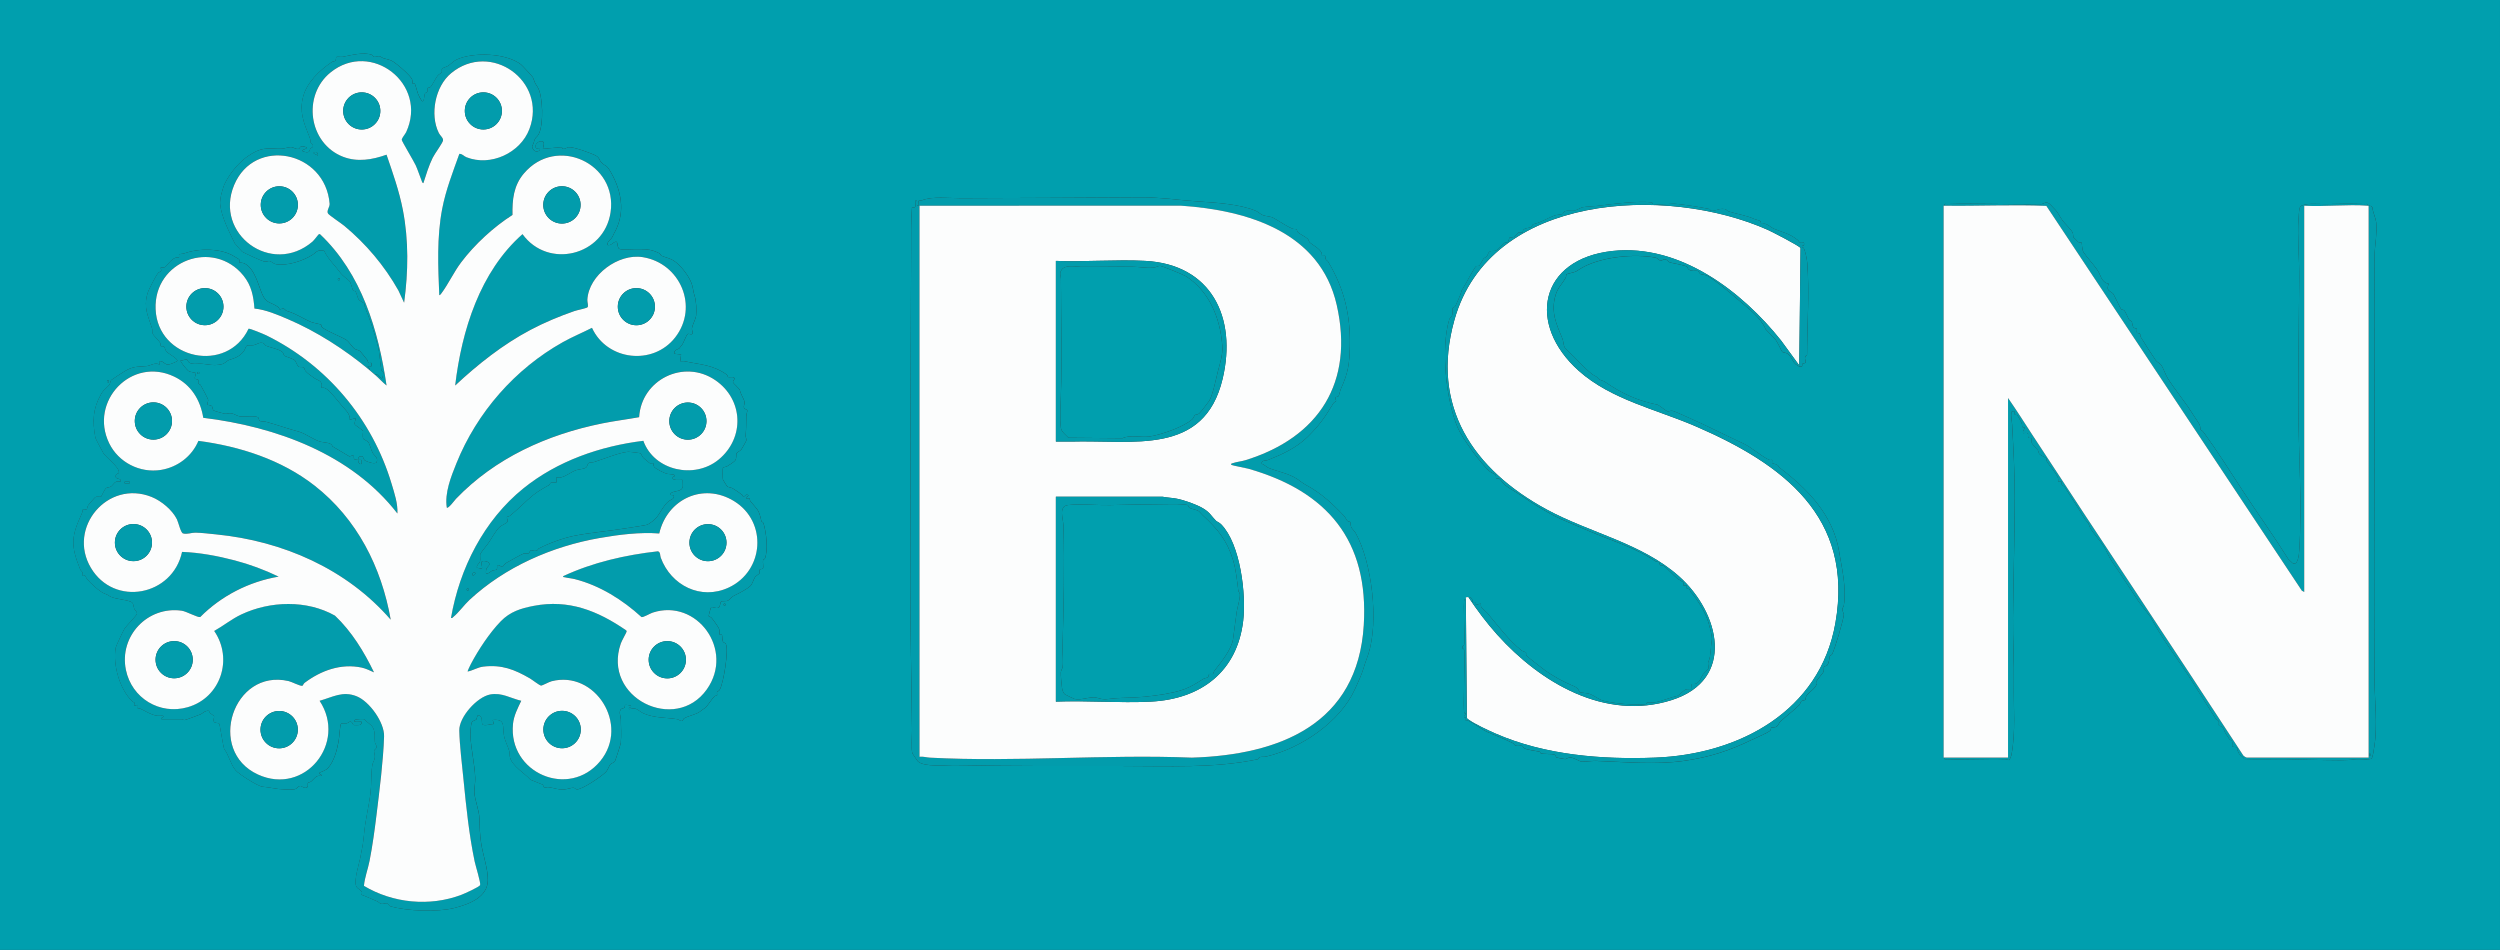 <?xml version="1.0" encoding="UTF-8"?><svg id="b" xmlns="http://www.w3.org/2000/svg" width="650" height="246.988" viewBox="0 0 650 246.988"><rect x="0" y="0" width="650" height="246.988" fill="#333333" stroke="none"/><defs><style>.d{fill:#029cac;}.e{fill:#009fae;}.f{fill:#fcfdfd;}</style></defs><g id="c"><path class="e" d="M0,.001h650s-.001,246.987-.001,246.987H0V.001ZM95.934,96.1c.748-.421-.69-.462-.217-.869.087-.075.795.074.872-.002.031-.03.03-.837-.001-.867-.081-.076-.669.113-.839-.033-.076-.065-.061-.511-.24-.731-.399-.49-1.561-1.98-1.864-2.277-.352-.345-1.068-.362-1.466-.65-.548-.396-1.455-1.874-2.186-2.326-1.384-.854-5.194-2.319-6.321-3.318-.214-.19-.082-.535-.169-.623-.092-.091-2.047-.463-2.513-.654-2.366-.969-3.791-2.131-6.438-2.914-.333-.099-.481-.578-.917-.616-.311-.027-.763.296-.939.199-.046-.026-.126-.412-.386-.596-1.904-1.348-3.043-.872-4.105-3.297-1.046-2.388-1.94-6.653-4.6-8.012-.517-.264-1.338-.196-1.386-.247-.077-.081.101-.616-.034-.831-.04-.064-1.036-.621-1.295-.784-3.41-2.138-9.157-2.16-12.93-.785-.345.126-1.349.184-1.397.236-.105.115.073.782-.007.862-.047.046-.655-.057-.93.044-1.255.462-2.21,2.12-2.769,2.455-.357.214-1.029.056-1.087.11-.092.086.309.574.124.868-.11.175-.57.298-.778.544-.618.729-2.484,4.339-2.756,5.289-1.092,3.805.153,5.839,1.183,9.112.135.43-.037.909.162,1.36.247.559,1.674,1.879,1.951,2.406.137.261.062.758.138.833.098.096.601-.035.849.124.231.148.313.93.643,1.319.38.448,2.963,1.836,2.833,2.383-.052.218-1.983.953-2.312.977-1.039.074-1.332-1.101-2.473-.864l.216.867c-1.377-.668-2.356.284-3.421.39-2.485.249-3.372-.063-5.788,1.386-.487.292-3.149,2.023-3.409,2.246-.253.217-.209.743-.425,1.097-.429.703-1.489,1.265-2.223,2.561-2.214,3.911-2.259,7.111-1.48,11.341.041.222,1.844,3.656,2.078,4.011.785,1.193,4.31,3.759,4.025,5.089-.056.26-.823.222-.845.87-.035,1.019,1.653.388,1.267,1.448-1.504-.464-1.81.879-2.524,1.283-.37.21-.86.167-1.164.36-.463.294-1.238,2.169-1.35,2.237-.271.164-.993-.099-1.493.14-.125.06-1.691,1.862-1.838,2.076-.237.345-.312,1.021-.355,1.057-.175.145-.878-.098-1.049.042-.043.035-.108.717-.224.968-2.805,6.062-3.023,8.306-.496,14.606.237.59.98.66.484,1.581,1.087-.242.84.438,1.409,1.095.837.966,3.278,3.236,4.409,3.637,1.165.412,1.165.635,1.734.876,1.397.592,3.586.682,5.071,1.237.92.344.669,1.141.971,1.856.23.543.823.785.682,1.308-.153.565-2.685,3.023-3.259,3.94-.334.533-2.187,4.464-2.263,4.913-.751,4.461,1.055,10.77,4.294,13.875.53.508.864.049.441,1.183l.868-.216c-.173,1.239.189.683.851.992,1.44.672,2.609,1.515,4.281,1.816.371.067,1.532-.046,1.612.02.476.391-.767.384-.434.869h5.33c.081,0,.37.222.657.239.223.013,3.612-1.276,4.171-1.501.441-.177.844-.651,1.368-.81,1.14-.345.719.14,1.183.559.263.238.91.547.974.785.094.35-.381.945.004,1.455.25.331,1.175.245,1.295.389.217.262,1.014,5.808,1.32,6.615,1.238,1.677,1.626,3.933,2.946,5.535.828,1.005,5.807,4.191,7.02,4.292,1.828.153,3.67.65,5.592.714.757.025,2.116.099,2.793-.056.59-.135.907-.797,1.362-.837.536-.047.945.686,1.7.425.58-.201.212-.955.391-1.246.056-.091.596-.179.823-.369.878-.735,1.228-1.717,2.62-1.407.309-.538-.823-.384-.434-.866.079-.098,1.57-.523,2.173-1.201,1.639-1.84,2.322-4.621,2.776-7.01.153-.806.333-4.042.585-4.416s1.091-.124,1.526-.213c.343-.07.619-.425.883-.431.6-.014.639.811.911.877.281.069,1.383.048,1.663-.038.369-.113.49-.688.358-.835-.065-.073-2.467.331-1.738-.432.208-.218,2.263-.342,2.56-.165.499.725,1.717,1.314,2.138,2.096.714,1.326.38,2.479.534,3.816.052.453.484.831.433,1.308-.049.456-.551.616-.629.92-.076.293.229,1.117.192,1.692-.049.773-.522,1.305-.644,1.978-.407,2.255-.193,4.83-.468,7.142-.434,3.658-1.388,7.211-1.703,10.91-.193,2.265-.516,3.888-.991,6.181-.357,1.723-1.597,5.601-1.106,7.18.352,1.132,2.065,1.152,1.423,2.376,1.399.485,2.687,1.152,4.07,1.699.365.145.675.58,1.096.661.581.113,1.07-.237,1.43-.151.353.084.553.676.956.793,4.42,1.282,12.217,1.562,16.655.428,3.673-.938,8.617-2.73,8.66-7.23.029-3.039-1.275-6.533-1.74-9.586-.347-2.273-.388-4.274-.452-6.501-.059-2.053-1.243-4.892-1.313-6.756-.041-1.089.263-2.404.223-3.682-.113-3.604-1.131-7.681-1.262-11.305-.014-.401.171-2.642.273-2.951.259-.788,1.094-.704,1.321-1.076.166-.273.077-1.656,1.089-.654.576.57.02,1.927.678,2.147.811.271,1.853-.274,2.689-.188l-.216-1.085c3.43-.339,2.472,1.738,2.881,3.967.295,1.606,1.088,2.96,1.376,4.051.153.579.037,1.126.216,1.75.654,2.284,3.807,4.087,5.323,5.768l3.263,1.31c.301,1.304.569.543,1.37.627,1.555.161,2.318.712,4.178.581.719-.05,1.962-.493,2.375-.442.338.041.581.428.877.431,1.447.013,6.318-3.336,7.432-4.421.657-.64.889-1.646,1.275-2.095.294-.341.892-.348,1.172-.785.137-.213,1.506-4.408,1.539-4.767.165-1.803.055-4.235.013-6.093-.018-.784-.63-2.13.086-2.722.24-.198.678-.156.88-.435.124-.171.069-.542.138-.608.147-.141,1.404.09,1.496.19.389.424-.886.472-.433.866.063.055,1.026-.237,1.53-.134.612.125,1.496.947,2.235,1.263,2.903,1.24,5.846,1.018,8.732,1.492.415.068.753.555,1.28.439.186-.041.231-.485.488-.641,1.142-.694,3.104-.991,4.121-1.761.629-.476.657-.529,1.396-.996.423-.267,1.783-2.441,2.394-2.995.24-.217.588-.107.635-.162.126-.146-.037-.644.024-.913.041-.179.499-.279.709-.645.992-1.726,2.384-10.31,1.583-11.912-.149-.298-.621-.29-.758-.599-.162-.367-.167-1.677-.257-1.767-.088-.089-.521.041-.596-.033-.076-.075.023-1.04-.143-1.5-.161-.447-1.556-2.42-1.939-2.848-.236-.263-.717-.4-.753-.45-.071-.099.543-2.287.642-2.359.205-.148,1.312.494,1.954.108.457-.275.33-1.33.634-1.54.346-.238,1.257.038,1.822-.299.5-.298.782-.927,1.89-1.427.937-.423,3.201-1.632,3.922-2.386.541-.565.781-1.691,1.195-2.289.148-.214,1.098-.837,1.128-.923.123-.359-.013-.839.092-1.005.088-.139.721-.131.815-.275.188-.29-.086-1.678.032-2.211.039-.175.389-.158.494-.421.871-2.188.339-6.828-.375-9.1-.135-.429-.516-.387-.553-.564-.633-3.034-.946-2.863-2.841-5.175-.18-.22-.165-.669-.238-.731-.175-.149-.744.042-.841-.032-.469-.357.894-.503.435-.868-.563-.447-.975.64-1.3.43-.019-.012.032-.276-.163-.427-.727-.565-1.758-1.301-2.55-1.753-.438-.25-1.109-.236-1.423-.535-.074-.071-1.066-1.641-1.085-1.742-.065-.337-.082-3.007.021-3.124.037-.042.77-.178,1.073-.339.441-.235,1.778-1.103,2.043-1.437.539-.676.164-1.359.445-1.947.15-.315.904-.563,1.205-.97.098-.132,1.23-2.106,1.265-2.23.147-.524-.18-.941-.138-1.424.162-1.888.114-3.144.164-5.058.012-.476.308-1.138.243-1.474-.046-.236-.729-.257-.861-.736-.118-.429.235-.889.156-1.421-.123-.825-1.109-2.185-1.217-3.152-.182-.327-1.738-1.796-1.776-1.943-.131-.503.773-.936.209-1.273-.437-.261-1.157.046-1.488-.146-.09-.052-.162-.484-.483-.707-3.656-2.528-6.748-2.478-10.772-3.369-.372-.082-.803.017-1.186-.011l.219-1.738-1.74-.221c-.201-1.045.895-1.064,1.292-1.422.05-.045.758-.963.806-1.039.3-.464.991-2.36,1.374-2.667.235-.188,1.151.438,1.294-.212.039-.18-.254-.772-.197-1.267.097-.832,1.004-2.484,1.077-3.294.146-1.644.062-3.766-.447-5.361-.3-.94-.254-1.196-.472-2.18-.503-2.279-3.071-5.671-5.094-6.867-1.022-.604-2.095-.735-3.049-1.194-.12-.058-.213-.462-.555-.634-2.445-1.231-3.77-.991-6.366-1.036-.899-.016-3.234.178-3.877-.037-.746-.25-.408-1.784-.911-1.92-.897.08-1.246,1.119-2.278.868-.071-1.152.907-1.187,1.415-2.388.326-.771.499-.963.751-1.479,2.472-5.05,1.389-10.238-1.169-14.849-1.375-2.478-1.368-1.466-2.672-2.873-.401-.432-.393-1.052-1.174-1.546-1.118-.706-6.138-2.457-7.252-2.295-.655.096-1.413.973-1.782-.02l-4.867.445c-.165-.156.777-1.884-.33-1.967-1.508-.114-2.577,2.113-.541,1.97.391.357-1.005,1.287-1.712.082-.547-.932-.031-.943.128-1.559.485-1.878.698-1.192,1.338-2.357,1.288-2.347,1.154-10.009-.308-12.245-.868-1.327-.631-1.07-1.207-2.489-.087-.215-2.799-3.143-3.125-3.39-3.983-3.012-12.376-3.231-16.708-1.255-.738.337-1.586,1.217-2.258,1.657-.298.195-1.448.527-1.556.728-.153.286.066.713-.089,1-.031.058-.747.45-1.038.811-.565.7-1.372,2.479-1.858,2.932-.233.218-.657.169-.723.246-.12.14.024.634-.069.913-.104.308-.506.312-.631.508-.225.355-.173,2.308-.746,2.024-.422-.512-.757-1.199-1.024-1.804-.195-.442-.765-2.633-.87-2.732-.1-.095-.502.032-.579-.047-.096-.099.015-.705-.143-1.065-.439-1-2.884-3.1-3.799-3.815-1.681-1.311-1.582-1.154-3.546-1.673-.425-.112-.832-.516-1.183-.561-.46-.06-.941.276-1.436.181-.169-.032-.144-.393-.417-.504-2.129-.87-5.575.097-7.682.489-.426.079-1.399-.102-1.594.037-.164.116-.122.84-.296,1.011-.125.123-.623.11-.896.295-3.206,2.17-6.481,5.255-7.486,9.046s.128,6.655,1.52,10.117c.49,1.22.249.688.434,1.766.049.285.621.485.62.896,0,.449-.459.419-.676.698-.312.401-.069.943-.963.945-.15,0-.95-.199-.986-.236-.507-.532,1.375-.549.869-1.081-.035-.037-.842-.239-.987-.238-.82.008-.548.633-1.076.694-.819.095-1.187-.477-1.944-.472-.676.004-1.718.392-2.433.425-1.368.063-3.005-.205-4.533.034-1.515.237-2.564.846-3.806,1.631-2.563,1.62-5.068,4.65-6.368,7.333-.62,1.278-1.376,4.074-1.233,5.462.337,3.274,2.375,7.23,3.793,10.122.064.131,1.814,2.115,1.937,2.196.482.32,5.254,2.478,5.724,2.559.585.102.993-.207,1.411-.131.42.077,1.045.714,1.59.81,2.944.519,7.037-.84,9.522-2.417,1.126-.715,1.199-1.426,3.059-1.063.486,1.127,1.495,2.412,2.32,3.376.771.901,1.147,1.366,1.943,2.403.654.851,1.812,1.559,2.335,2.125.359.389.657,1.941.926,2.401.149.255.518.035.663.291.258.456.509,1.603.767,2.021.29.469,1.372.934,1.422,1.007.17.255.101.718.218,1.006,1.272,3.139,2.577,6.889,3.453,10.504.439,1.812.457,4.23.883,6.039.042.18.441.074.455.466.006.181-.19,1.376-.245,1.422-.558.463-1.143-1.374-1.955-.87-.498-.434-1.017-.882-1.523-1.305ZM337.146,59.612c-.13-.115-.73-.003-1.06-.136-1.681-.679-3.434-1.982-5.011-2.822-.786-.419-1.859-.408-2.6-.663-.764-.263-1.312-.885-1.903-1.142-4.175-1.815-10.715-2.172-15.144-2.473-5.105-.347-9.525-1.099-14.826-1.073-15.545.077-31.223.2-46.753.236-3.125.007-7.333-.567-10.125.539-.253.1-.821.073-.86.112-.143.141.173,1.207-.12,1.297-.75.231.16-1.59-.758-1.304-.11,1.052.496,2.011-.873,1.737-.285,3.728-.211,7.463-.225,11.207-.107,29.001-.214,58.169-.218,87.185-.001,12.519.346,25.132.453,37.595.011,1.278-.249,5.095.108,5.98.047.116,1.324,1.979,1.416,2.064,1.74,1.609,7.487.928,9.897.979,14.341.306,28.945.241,43.273.237,11.68-.003,23.927.639,35.208-1.753.176-.037.149-.446.56-.557.535-.144,1.092-.029,1.601-.148,9.101-2.118,19.278-9.048,23.115-17.555.791-1.753,1.734-3.681,2.271-5.557.406-1.419.807-2.291,1.217-3.567,2.742-8.528.942-23.755-3.336-31.468-.33-.595-.91-.935-1.183-1.644-.145-.376-.128-1.126-.204-1.211-.069-.078-.477-.045-.713-.256-.282-.252-.522-.927-.878-1.304-3.037-3.213-6.052-5.986-9.94-8.067-1.008-.539-1.616-1.144-2.493-1.683-2.28-1.401-4.989-1.818-7.244-2.762-.381-.159-1.206-.898-1.748-1.079-.137-.968.969-.697,1.64-.96,3.641-1.431,7.368-3.158,10.191-5.904,3.07-2.986,4.58-5.152,6.722-8.718.246-.41.752-.604.776-.649.114-.207-.336-.843-.188-1.043.048-.065.621-.053.815-.278.196-.227.426-1.451.621-1.877,1.898-4.133,2.242-6.549,2.342-11.041.18-8.137-1.449-15.043-5.641-22.019-.154-.256-.501-.412-.636-.676-.139-.271-.076-.804-.123-.849-.109-.105-.735.089-.849-.019-.044-.042,0-.577-.132-.839-.614-1.208-2.32-1.937-3.071-2.684-.217-.216-.195-.604-.52-.908-.721-.673-1.93-1.103-2.591-1.767-.223-.224-.176-.637-.258-.71ZM381.124,155.89c-.012.019-.292-.054-.379.044-.384.436.169,9.99-.039,11.602-.058.447-.527.154-.471.86.034.429.418.205.471.633.283,2.293-.422,15.709.043,16.384.078.114.475-.116.378.371-.04.199-.625-.025-.443.652.021.079.372.058.433.275.059.209-.054.628.015.697.075.075.495-.059.69.017,1.346.529,3.424,2.306,5.029,2.961,2.24.913,4.233,1.731,6.437,2.81.322.158.464.593.822.7.54.161,1.19-.076,1.653.039.181.045.231.496.667.682,1.023.436,2.847.598,3.903.85.165.039.126.368.307.419.887.248,2.736.092,3.403.289.495.146.468.756.725.814.28.063,1.959.371,2.17.39.31.027.753-.562,1.689-.387.653.122,2.16.973,2.431,1.029.451.093,3.021-.209,3.9-.177,7.481.274,15.503,1.036,22.822-.002,6.705-.951,11.815-2.634,17.76-5.513,1.083-.524,3.993-1.726,4.708-2.358.218-.192.167-.688.309-.781.238-.156.974.09,1.486-.364.284-.252.502-.89.96-1.315,1.497-1.392,3.414-2.78,4.822-4.21.288-.293.282-.774.535-.988.265-.223.915-.195,1.041-.375.1-.143.03-.59.245-.945.664-1.094,2.127-1.696,2.734-3.152.118-.283-.123-.576-.005-.853.167-.391,1.541-1.885,1.695-2.225.222-.489.071-1.279.187-1.449.087-.128.586-.085.785-.304.565-.623.534-1.793.709-2.393.063-.215.453-.229.605-.523.721-1.395,2.868-8.671,3.038-10.214.048-.44-.414-.927-.376-1.476.024-.345.325-.628.375-.939.742-4.601-.492-9.609-1.226-14.097-1.541-9.427-8.224-16.28-15.445-21.742-.239-.18-.327-.523-.596-.708-.384-.264-1.316-.433-1.362-.49-.131-.161.062-.758-.026-.842-.066-.063-.492.064-.695-.013-1.764-.669-4.602-3.272-6.876-4.312-4.874-2.23-9.885-4.842-14.788-6.962-.774-.335-3.05-1.427-3.681-1.501-.413-.049-.797.26-1.211.148-.167-.045-2.323-1.672-2.484-1.704-5.369-1.084-9.307-2.908-13.834-6.028-.334-.23-1.174-.332-1.532-.707-.769-.804-.382-.395-1.399-1.028-.928-.578-3.492-3.077-4.178-3.87-.69-.798-2.896-2.756-3.205-3.22-.334-.501-.396-1.796-.615-2.32-1.618-3.862-3.088-6.965-1.783-11.366.578-1.948,1.785-2.938,2.648-4.536.14-.259.063-.682.164-.805.151-.185,2.01-.525,2.418-.737.702-.366,1.282-.854,2.326-1.371,5.006-2.48,12.85-3.294,18.372-2.272.572.106,1.009.761,1.354.817.349.057.678-.441,1.218-.361.51.076.802.68,1.182.792,1.059.312,3.574.623,4.491,1.124.148.081.092.81,1.18,1.033.59.121,1.125-.026,1.632.07.166.031.568.77.645.797.524.185,1.509.216,2.054.569,2.654,1.719,5.106,3.834,7.636,6.005,2.6,2.232,6.036,4.735,7.29,7.78.065.158,2.066,2.117,2.294,2.378.968,1.106,1.644,3.071,2.048,3.493.251.262.942.193,1.372.489.774.534,1.31,1.819,1.688,2.328.34.459,1.548,1.413,2.088.908.067-.063-.036-.426.06-.563.17-.243.793-.127.847-.412.119-.634-.648-1.227.374-1.973.028-7.623.642-16.314.05-23.881-.077-.982-.491-3.145-.964-3.937-.05-.083-.632-.072-.329-.497.044-.062.676.057.417-.883-1.394.302-1.115-.265-1.618-.659-2.289-1.794-3.621-1.846-6.205-2.938-.647-.273-1.452-1.07-2.234-1.267-.431-.108-.989.112-1.03.081-.064-.047-.054-.624-.28-.819-.171-.148-1.156-.347-1.513-.508-2.15-.972-4.266-1.209-6.752-1.992-.328-.103-.479-.503-.929-.592-1.48-.293-2.397.586-3.49.45-.402-.05-.291-.413-.462-.45-2.361-.516-5.81-1.036-8.22-1.315-1.95-.226-4.412.266-6.33.024-.416-.052-.207-.417-.623-.469-3.267-.411-10.151.414-13.514.875-1.28.175-3.36.172-4.515.452-.113.027-1.513.777-2.009.854-.74.116-1.559-.141-2.289.104-.525.176-.588.731-.79.78-.926.223-1.333.075-2.387.505-1.663.679-3.297,1.711-5.134,2.108-.18.039-.521.733-.654.792-.455.199-1.445.191-1.892.625-.253.245-.177.651-.25.718-.161.149-.812-.046-1.126.026-.086.02-.646.949-1.25,1.194-.348.141-.915.056-1.039.155-.09.072-.248,1.048-.528,1.217-.192.115-.561-.017-.748.113-.59.411-1.608,1.768-2.3,2.043-.515.205-1.025-.092-1.588.27-.449.289-.466.893-.74,1.217-.238.282-.652.356-.881.641-.253.315-.819,1.61-1.14,1.802-.189.114-.528-.007-.743.123-.485.293-2.794,4.777-3.367,5.665-.665,1.031-.319.573-.717,1.665-.177.485-1.118,2.69-1.325,3.027-.215.349-.705.375-.757.594-.106.448.086,1.091-.039,1.653s-.662.796-.778,1.178c-2.298,7.6-.834,21.143,2.153,28.15,1.145,2.686,6.013,9.465,8.41,11.471.312.261,1.362.61,1.505.943.118.275.021.745.075.799.059.059.53-.05.802.072.124.055,1.241,1.448,1.527,1.684.987.811,2.977,1.882,4.119,2.672,3.579,2.476,7.899,5.188,11.887,6.813,2.843,1.158,5.55,2.4,8.266,3.479,4.362,1.733,8.179,3.034,12.363,5.312.896.488,1.761,1.137,2.597,1.591.243.132.658.069.803.172.194.138.134.683.303.793.154.101.539-.039.767.098.944.566,2.742,2.6,3.716,3.4.278.229,1.479.85,1.525.93.14.242-.021.756.042.822.077.081.802-.079.873-.002.075.08-.12.681.028.84.078.084.447.021.611.148.23.178.186.526.319.669,1.84,1.986,4.062,5.68,4.689,8.069.257.979,1.047,3.518.865,4.508-.324,1.761-.206,4.117-.843,5.508-.343.748.087,1.219-.015,1.845-.017.108-1.258,1.304-1.475,1.611-.483.686-.666,1.838-1.793,2.35-.361.164-1.045.074-1.085.111-.086.08.085,1.224.002,1.306-.055.054-1.111-.051-1.54.092-.452.151-1.963,1.61-2.099,1.639-1.961.421-4.006,1.385-6.053,1.736-.611.105-1.359-.112-1.906.016-.176.041-.059.395-.461.447-2.619.342-8.753-.244-11.048-.947-1.239-.38-2.287-1.278-3.317-1.684-.689-.272-2.577-.391-2.693-.463-.184-.114-.218-1.063-1.552-1.604-2.626-1.066-5.449-2.604-7.82-4.355-.583-.431-4.391-3.375-4.535-3.627-.124-.218.027-.592-.085-.772-.08-.129-.829-.28-1.102-.49-3.212-2.46-6.36-6.677-8.969-9.786-.236-.281-1.443-1.258-1.579-1.565-.126-.283-.018-.767-.06-.815-.114-.132-1.184.351-1.304.219-.055-.061.084-.547-.011-.633-.141-.128-.769.069-.858-.022-.108-.111.229-1.298-1.09-1.302-1.128-.003-.458.326-.653.652ZM615.628,53.486c.121-.659-.333-.418-.752-.435-3.434-.135-6.824-.08-10.225.009-1.674.044-5.367-.415-6.545.633-.367.326-.444,2.444-.491,3.162-.318,4.94.222,10.315.183,15.446-.082,10.977-.258,22.065-.237,33.028.024,12.216,1.037,25.763.237,37.85-.055.831-.309,4.123-1.747,3.212-.077-.049-1.057-.971-1.1-1.039-3.738-5.981-7.91-11.758-11.744-17.613-3.369-5.144-6.528-10.228-10.103-15.127-.642-.88-.783-.701-.95-.882-.062-.067-.04-.899-.279-1.365-.249-.488-1.213-1.829-1.628-2.503-2.081-3.379-4.525-6.2-6.619-9.473-.594-.928-1.132-2.677-1.735-3.484-.403-.54-1.09-.76-1.399-1.21-1.171-1.705-2.797-4.284-3.915-6.097-.149-.242-.058-.65-.164-.803-.131-.19-.71-.152-.801-.289-.145-.219.093-.815-.054-1.034-.076-.113-.575-.098-.788-.298-.395-.372-.353-1.323-.548-1.627-.097-.15-.524-.206-.697-.494-.329-.547-.872-1.952-1.189-2.297-.278-.302-.748-.249-.838-.355-.217-.255-1.692-3.44-2.064-4.026-.139-.219-1.136-.671-1.357-1.156-.26-.571.253-1.355.109-1.507-.027-.029-.489-.021-.759-.215-1.251-.899-1.194-1.791-1.857-2.888-.915-1.516-2.872-3.548-3.844-5.011-.441-.664-.41-2.449-.504-2.54-.052-.05-.575.047-.856-.117-.078-.045-1.216-1.166-1.262-1.244-.134-.228-.036-.779-.213-1.201-.32-.76-2.089-2.407-2.664-3.208-.943-1.314-1.017-1.964-2.231-3.141-1.077-1.044-1.445-2.051-3.088-1.086-8.188.182-16.42-.284-24.603-.012-.419.014-.873-.222-.752.435h-.218v143.496h.218c-.121.656.333.421.752.435,5.011.167,10.027-.171,15.03-.011.377.012.719.104,1.067.234.066,0,.512-1.059.543-1.214,1.189-5.99.551-12.508.655-18.695.095-5.647-.276-11.429-.218-17.176.105-10.344.433-20.748.453-31.073.013-6.622-.338-12.665-.682-19.119-.055-1.033-.363-2.166-.2-3.268,1.305-.598.681.475.904.713.078.084.444.021.61.148.196.151,1.058,1.795,1.17,2.099.236.641-.142,1.227.8,1.046-.054.575-.622.855-.436,1.52,2.053-.278.945.493,1.402,1.105.164.22.666.138.745.227.112.126-.051.843.141,1.276.168.38,1.24,1.392,1.549,1.817.197.27.154.706.409,1.008.271.321,1.619.851,1.794,1.148.108.184-.001.498.071.631.681,1.256,2.33,2.928,2.911,4.319.158.377.076,1.042.114,1.08.079.08.789-.087.871,0,.042.045-.057.53.065.807.045.102.639.409.736.564.962,1.546,2.061,3.299,3.104,4.883.946,1.437,1.8,3.275,2.826,4.3.388.388.522,1.149.688,1.436.875,1.517,2.454,3.171,3.45,4.698.84,1.288,1.37,2.829,2.257,4.11,2.379,3.435,4.73,7.11,6.955,10.441.944,1.413,2.702,3.289,3.392,4.592,2.817,5.327,7.102,10.812,10.393,15.981,2.094,3.289,4.086,6.566,6.234,9.865.095.147.711.492.735.557.15.411-.033,1.074.095,1.224.05.058.547.047.852.338.361.343.639,1.362.972,1.861.355.531.453.625.824,1.239.084.14.707.483.736.557.164.433-.022,1.357.076,1.457.058.059,1.107.021,1.262.267.096.153-.03.502.047.653.11.214.454.93.486.978.25.372,1.09.817,1.295,1.311,3.64.16,7.295,0,10.94.052,3.383.048,6.87.206,10.218.225,2.746.016,4.983.177,7.622-.205.926-.134,3.875.254,4.347-.222.334-.336.621-2.566.719-3.195.871-5.605.055-11.9.026-17.564-.189-36.749.172-73.502,0-110.252.159-2.688.707-5.515.455-8.261-.127-1.387-.888-2.616-.987-4.014-.238-.438-.579-.379-.98-.434-.071-.01-.146.006-.218,0ZM88.375,72.614c0-.148-.12-.269-.269-.269s-.269.12-.269.269.12.269.269.269.269-.12.269-.269ZM28.279,98.927h-.433v.65h.433v-.65ZM188.66,157.19c0-.148-.12-.269-.269-.269s-.269.12-.269.269.12.269.269.269.269-.12.269-.269Z"/><path class="d" d="M97.456,97.404c.811-.505,1.397,1.333,1.955.87.056-.046.252-1.241.245-1.422-.014-.392-.413-.286-.455-.466-.427-1.809-.444-4.227-.883-6.039-.876-3.615-2.181-7.365-3.453-10.504-.117-.288-.047-.751-.218-1.006-.049-.074-1.132-.538-1.422-1.007-.258-.418-.509-1.565-.767-2.021-.145-.256-.513-.036-.663-.291-.269-.459-.567-2.012-.926-2.401-.523-.567-1.681-1.274-2.335-2.125-.796-1.037-1.172-1.501-1.943-2.403-.824-.963-1.834-2.249-2.32-3.376-1.86-.362-1.932.349-3.059,1.063-2.484,1.577-6.577,2.936-9.522,2.417-.546-.096-1.171-.734-1.59-.81-.417-.076-.826.233-1.411.131-.469-.081-5.242-2.239-5.724-2.559-.122-.081-1.872-2.064-1.937-2.196-1.419-2.891-3.457-6.848-3.793-10.122-.143-1.388.613-4.183,1.233-5.462,1.301-2.683,3.805-5.712,6.368-7.333,1.242-.785,2.292-1.394,3.806-1.631,1.528-.239,3.164.029,4.533-.034.715-.033,1.757-.42,2.433-.425.758-.005,1.125.567,1.944.472.529-.061.256-.686,1.076-.694.146-.001.952.201.987.238.507.532-1.375.549-.869,1.081.035.037.836.236.986.236.894-.002.651-.544.963-.945.217-.279.676-.249.676-.698,0-.411-.571-.61-.62-.896-.185-1.078.057-.546-.434-1.766-1.392-3.463-2.528-6.314-1.52-10.117s4.28-6.876,7.486-9.046c.273-.185.771-.172.896-.295.174-.171.132-.895.296-1.011.195-.139,1.168.042,1.594-.037,2.107-.392,5.552-1.359,7.682-.489.272.111.248.472.417.504.495.095.976-.241,1.436-.181.352.046.758.449,1.183.561,1.964.52,1.865.362,3.546,1.673.915.714,3.36,2.814,3.799,3.815.158.36.047.966.143,1.065.076.079.479-.047.579.047.104.098.675,2.29.87,2.732.267.605.602,1.292,1.024,1.804.573.284.521-1.67.746-2.024.125-.197.527-.2.631-.508.094-.279-.051-.773.069-.913.067-.077.49-.028.723-.246.485-.453,1.293-2.233,1.858-2.932.291-.361,1.006-.753,1.038-.811.155-.286-.064-.714.089-1,.108-.201,1.258-.532,1.556-.728.671-.44,1.519-1.32,2.258-1.657,4.332-1.975,12.725-1.756,16.708,1.255.326.246,3.038,3.174,3.125,3.39.576,1.42.34,1.162,1.207,2.489,1.462,2.236,1.596,9.898.308,12.245-.64,1.165-.853.48-1.338,2.357-.159.616-.675.627-.128,1.559.707,1.206,2.103.275,1.712-.082-2.035.143-.967-2.084.541-1.97,1.107.084.165,1.811.33,1.967l4.867-.445c.369.993,1.126.116,1.782.02,1.115-.162,6.134,1.588,7.252,2.295.781.493.773,1.114,1.174,1.546,1.304,1.407,1.297.394,2.672,2.873,2.559,4.611,3.641,9.799,1.169,14.849-.252.515-.425.708-.751,1.479-.508,1.201-1.486,1.236-1.415,2.388,1.033.251,1.381-.788,2.278-.868.502.136.164,1.67.911,1.92.643.216,2.978.022,3.877.037,2.596.045,3.921-.195,6.366,1.036.342.172.436.577.555.634.954.459,2.027.59,3.049,1.194,2.023,1.195,4.591,4.587,5.094,6.867.217.984.172,1.24.472,2.18.509,1.595.593,3.717.447,5.361-.072.81-.98,2.462-1.077,3.294-.058.496.236,1.088.197,1.267-.142.65-1.059.024-1.294.212-.383.307-1.074,2.203-1.374,2.667-.049.075-.756.994-.806,1.039-.398.359-1.493.377-1.292,1.422l1.74.221-.219,1.738c.383.029.815-.071,1.186.011,4.024.891,7.117.841,10.772,3.369.322.222.394.654.483.707.33.193,1.051-.115,1.488.146.565.337-.34.77-.209,1.273.038.148,1.594,1.616,1.776,1.943.107.968,1.093,2.327,1.217,3.152.08.532-.274.992-.156,1.421.132.479.815.499.861.736.065.336-.231.998-.243,1.474-.049,1.914-.002,3.17-.164,5.058-.041.483.285.899.138,1.424-.035.124-1.167,2.098-1.265,2.23-.301.407-1.055.655-1.205.97-.28.588.094,1.271-.445,1.947-.266.334-1.602,1.202-2.043,1.437-.304.162-1.036.297-1.073.339-.103.117-.086,2.787-.021,3.124.019.101,1.011,1.671,1.085,1.742.314.299.984.285,1.423.535.792.452,1.822,1.188,2.55,1.753.195.151.144.415.163.427.326.211.737-.876,1.3-.43.459.365-.904.511-.435.868.096.073.666-.117.841.032.073.062.058.512.238.731,1.895,2.312,2.208,2.141,2.841,5.175.037.177.418.135.553.564.714,2.272,1.246,6.912.375,9.1-.105.264-.455.247-.494.421-.119.533.155,1.921-.032,2.211-.093.144-.727.135-.815.275-.105.166.032.647-.092,1.005-.03.087-.98.709-1.128.923-.414.598-.654,1.724-1.195,2.289-.721.753-2.985,1.963-3.922,2.386-1.108.5-1.39,1.129-1.89,1.427-.565.336-1.476.061-1.822.299-.304.21-.177,1.265-.634,1.54-.642.386-1.749-.257-1.954-.108-.099.072-.713,2.26-.642,2.359.036.05.517.187.753.45.383.428,1.778,2.401,1.939,2.848.166.46.067,1.425.143,1.5.074.074.507-.056.596.033.09.09.094,1.4.257,1.767.137.309.609.301.758.599.801,1.602-.591,10.186-1.583,11.912-.21.366-.668.466-.709.645-.062.269.102.767-.024.913-.047.054-.396-.056-.635.162-.611.554-1.971,2.728-2.394,2.995-.74.467-.767.52-1.396.996-1.017.77-2.979,1.066-4.121,1.761-.258.157-.302.6-.488.641-.527.116-.865-.371-1.28-.439-2.885-.473-5.829-.252-8.732-1.492-.739-.316-1.623-1.138-2.235-1.263-.504-.103-1.466.189-1.53.134-.453-.394.822-.442.433-.866-.092-.1-1.349-.332-1.496-.19-.069.066-.015.437-.138.608-.202.279-.641.237-.88.435-.716.592-.104,1.939-.086,2.722.043,1.857.152,4.29-.013,6.093-.033.359-1.402,4.554-1.539,4.767-.28.437-.878.444-1.172.785-.386.449-.618,1.455-1.275,2.095-1.114,1.085-5.985,4.434-7.432,4.421-.296-.003-.539-.389-.877-.431-.414-.051-1.657.392-2.375.442-1.86.13-2.623-.42-4.178-.581-.802-.083-1.069.678-1.37-.627l-3.263-1.31c-1.516-1.681-4.669-3.484-5.323-5.768-.179-.624-.063-1.17-.216-1.75-.288-1.091-1.082-2.445-1.376-4.051-.409-2.229.548-4.306-2.881-3.967l.216,1.085c-.836-.086-1.878.459-2.689.188-.658-.22-.102-1.577-.678-2.147-1.012-1.002-.923.382-1.089.654-.227.372-1.062.288-1.321,1.076-.101.308-.287,2.549-.273,2.951.131,3.624,1.15,7.701,1.262,11.305.04,1.279-.264,2.594-.223,3.682.07,1.865,1.254,4.703,1.313,6.756.064,2.228.105,4.228.452,6.501.466,3.053,1.769,6.547,1.74,9.586-.043,4.499-4.987,6.292-8.66,7.23-4.438,1.133-12.235.854-16.655-.428-.403-.117-.603-.709-.956-.793-.359-.086-.848.264-1.43.151-.421-.082-.73-.517-1.096-.661-1.383-.547-2.671-1.214-4.07-1.699.642-1.224-1.071-1.244-1.423-2.376-.491-1.579.749-5.457,1.106-7.18.475-2.293.798-3.916.991-6.181.316-3.699,1.269-7.252,1.703-10.91.274-2.312.061-4.887.468-7.142.121-.673.594-1.206.644-1.978.037-.575-.268-1.399-.192-1.692.078-.304.581-.463.629-.92.051-.478-.381-.855-.433-1.308-.155-1.337.18-2.49-.534-3.816-.421-.781-1.639-1.371-2.138-2.096-.297-.177-2.352-.052-2.56.165-.729.763,1.673.359,1.738.432.132.147.01.722-.358.835-.28.085-1.382.107-1.663.038-.271-.067-.31-.891-.911-.877-.264.006-.54.361-.883.431-.435.089-1.273-.162-1.526.213s-.432,3.61-.585,4.416c-.454,2.389-1.137,5.17-2.776,7.01-.603.678-2.094,1.103-2.173,1.201-.389.481.743.327.434.866-1.392-.309-1.742.672-2.62,1.407-.227.19-.768.278-.823.369-.179.291.189,1.045-.391,1.246-.754.261-1.164-.472-1.7-.425-.455.04-.773.703-1.362.837-.677.155-2.036.081-2.793.056-1.922-.064-3.764-.561-5.592-.714-1.213-.101-6.192-3.287-7.02-4.292-1.319-1.602-1.708-3.858-2.946-5.535-.306-.807-1.103-6.353-1.32-6.615-.12-.145-1.045-.058-1.295-.389-.385-.511.089-1.106-.004-1.455-.064-.238-.711-.547-.974-.785-.464-.419-.043-.904-1.183-.559-.524.159-.927.633-1.368.81-.559.225-3.948,1.513-4.171,1.501-.287-.016-.576-.239-.657-.239h-5.33c-.333-.485.91-.477.434-.869-.08-.066-1.241.047-1.612-.02-1.672-.302-2.841-1.144-4.281-1.816-.662-.309-1.024.248-.851-.992l-.868.216c.423-1.134.089-.675-.441-1.183-3.239-3.105-5.045-9.413-4.294-13.875.076-.449,1.929-4.38,2.263-4.913.574-.916,3.107-3.375,3.259-3.94.141-.523-.452-.765-.682-1.308-.303-.715-.052-1.512-.971-1.856-1.485-.555-3.674-.645-5.071-1.237-.569-.241-.569-.464-1.734-.876-1.132-.4-3.573-2.67-4.409-3.637-.569-.657-.322-1.336-1.409-1.095.497-.921-.247-.991-.484-1.581-2.526-6.3-2.309-8.544.496-14.606.116-.251.181-.932.224-.968.171-.14.873.104,1.049-.042.043-.036.118-.712.355-1.057.147-.213,1.713-2.016,1.838-2.076.5-.239,1.222.023,1.493-.14.112-.068.887-1.943,1.35-2.237.304-.193.793-.15,1.164-.36.714-.404,1.02-1.747,2.524-1.283.386-1.059-1.302-.429-1.267-1.448.022-.648.79-.61.845-.87.284-1.33-3.241-3.896-4.025-5.089-.234-.356-2.037-3.789-2.078-4.011-.778-4.23-.734-7.43,1.48-11.341.734-1.296,1.795-1.859,2.223-2.561.216-.354.172-.88.425-1.097.259-.223,2.922-1.954,3.409-2.246,2.416-1.449,3.303-1.137,5.788-1.386,1.065-.107,2.044-1.059,3.421-.39l-.216-.867c1.141-.237,1.434.938,2.473.864.329-.023,2.26-.759,2.312-.977.13-.547-2.453-1.935-2.833-2.383-.33-.39-.412-1.171-.643-1.319-.249-.159-.751-.028-.849-.124-.077-.075-.001-.573-.138-.833-.277-.527-1.704-1.847-1.951-2.406-.199-.451-.027-.93-.162-1.36-1.03-3.273-2.275-5.306-1.183-9.112.273-.95,2.138-4.56,2.756-5.289.208-.246.668-.368.778-.544.184-.294-.217-.782-.124-.868.058-.054.731.103,1.087-.11.559-.335,1.514-1.993,2.769-2.455.275-.101.883.002.93-.044.081-.08-.098-.747.007-.862.048-.052,1.052-.11,1.397-.236,3.773-1.376,9.52-1.353,12.93.785.26.163,1.255.719,1.295.784.135.215-.044.75.034.831.049.051.869-.017,1.386.247,2.659,1.359,3.554,5.624,4.6,8.012,1.062,2.425,2.201,1.949,4.105,3.297.26.184.34.57.386.596.176.098.628-.226.939-.199.436.038.584.517.917.616,2.647.784,4.072,1.945,6.438,2.914.466.191,2.421.562,2.513.654.088.087-.045.433.169.623,1.128.999,4.938,2.463,6.321,3.318.732.452,1.638,1.931,2.186,2.326.399.288,1.114.305,1.466.65.303.297,1.465,1.787,1.864,2.277.179.22.164.666.24.731.17.145.757-.043.839.033.032.03.032.836.001.867-.077.076-.785-.073-.872.002-.473.406.966.448.217.869-6.212-5.195-13.649-9.967-21.108-13.147-2.725-1.162-5.712-2.448-8.671-2.749-.238-3.224-.777-5.992-2.857-8.559-7.807-9.637-23.341-3.902-22.845,8.701.516,13.133,18.579,16.905,24.175,5.115.226-.163,4.036,1.434,4.61,1.715,15.724,7.718,27.523,21.715,32.573,38.596.748,2.499,1.632,5.072,1.516,7.723-11.945-15.452-31.567-22.582-50.478-24.883-.752-4.69-3.201-8.625-7.557-10.711-11.098-5.313-22.213,6.417-16.908,17.334,2.413,4.967,7.983,7.818,13.468,6.931,4.31-.697,8.046-3.52,9.736-7.552,10.749,1.413,21.559,4.884,30.182,11.619,11.05,8.631,17.406,21.19,19.816,34.873-11.436-13.2-28.067-20.466-45.356-22.175-1.656-.164-3.829-.433-5.437-.456-1.013-.014-2.177.506-3.22.194-.594-.178-1.178-2.854-1.569-3.65-1.207-2.455-4.055-4.808-6.574-5.823-11.431-4.606-21.982,8.008-15.811,18.411,6.092,10.27,21.27,7.317,23.718-4.127,4.508.168,9.29,1.054,13.664,2.204,3.914,1.029,7.796,2.469,11.437,4.224-7.702,1.311-14.896,4.987-20.387,10.512-.626.171-3.633-1.484-4.794-1.652-8.899-1.282-16.327,6.613-14.526,15.388,1.512,7.366,8.79,11.782,16.044,9.715,8.615-2.455,11.914-12.57,6.92-19.835,2.378-1.331,4.552-3.111,7.023-4.278,7.51-3.547,17.055-3.831,24.367.295,4.358,4.135,7.548,9.36,10.152,14.746-1.043-.457-2.085-1.002-3.213-1.243-5.356-1.143-10.602.779-14.835,3.972-.291.22-.422.73-.588.766-.557.12-2.725-1.031-3.541-1.222-14.478-3.384-21.468,18.117-7.992,24.294,12.164,5.576,23.262-8.206,16.031-19.171,3.449-.967,5.96-2.61,9.57-1.197,3.401,1.331,7.302,6.858,7.189,10.443-.198,6.322-1.192,14.07-1.969,20.426-.476,3.888-1.044,8.068-1.796,11.902-.43,2.193-1.265,4.323-1.476,6.544,7.528,4.523,17.124,5.451,25.358,2.323.736-.28,4.692-2.04,4.86-2.54.195-.581-1.197-5.039-1.423-6.119-1.447-6.913-2.204-14.206-2.895-21.24-.391-3.982-1.017-8.908-1.102-12.818-.076-3.504,4.624-8.733,8.051-9.367,2.997-.554,5.28.989,8.059,1.643-.917,1.912-1.931,3.845-2.149,6.004-1.294,12.79,14.557,19.585,22.709,9.651,7.701-9.384-1.331-23.698-12.696-20.734-.693.181-2.41,1.148-2.718,1.119-.421-.041-2.311-1.528-2.903-1.87-4.016-2.318-7.311-3.623-12.117-3.062-1.429.167-2.661.996-4.047,1.28-.103-.098.718-1.741.863-2.014,1.872-3.544,4.788-8.007,7.726-11.033,2.44-2.513,5.206-3.373,8.591-4.024,9.075-1.745,16.581,1.271,23.936,6.312.17.102.212.201.193.396-.016.17-1.277,2.406-1.508,3.072-4.908,14.131,14.207,23.475,22.377,11.929,7.252-10.248-2.598-23.733-14.094-19.957-.723.238-2.427,1.286-2.898,1.158-4.904-4.48-10.844-8.219-17.341-9.864-.848-.215-1.731-.265-2.575-.474-.224-.056-.534.029-.47-.284,7.753-3.612,16.171-5.514,24.664-6.476.71.265.507,1.074.719,1.649,2.663,7.224,10.428,11.175,17.697,7.769,9.204-4.312,10.094-17.11,1.362-22.469-8.057-4.944-17.389-.479-19.447,8.418-5.047-.384-10.477.304-15.465,1.174-12.406,2.164-24.632,7.527-33.898,16.126-1.284,1.192-2.95,3.444-4.129,4.352-.218.168-.276.422-.653.324,2.231-12.902,8.559-25.408,18.821-33.693,8.848-7.143,19.976-10.989,31.186-12.373,2.82,7.81,13.324,10.061,19.606,4.869,6.811-5.629,6.432-15.63-.893-20.638-8.197-5.604-19.22-.126-19.807,9.624-3.182.58-6.414.974-9.586,1.616-14.338,2.902-27.842,9-38.029,19.607-.217.226-2.05,2.691-2.386,2.288-.595-3.795,1.086-8.002,2.504-11.519,5.337-13.243,15.255-24.547,27.659-31.493,2.448-1.371,5.082-2.454,7.581-3.729,3.901,8.512,15.853,9.925,21.638,2.494,6.214-7.981,1.311-19.335-8.469-20.879-6.297-.994-14.034,4.609-14.373,11.108-.032.61.384,1.69.008,1.95-.399.276-2.683.725-3.383.968-3.896,1.355-7.771,2.966-11.417,4.895-7.148,3.782-13.702,8.959-19.571,14.463,1.692-14.314,6.459-29.617,17.503-39.353,6.636,9.166,21.183,5.621,22.893-5.607,1.947-12.78-14.07-20.206-22.554-10.149-2.665,3.16-3.015,6.805-2.941,10.759-4.912,3.133-9.831,7.663-13.344,12.317-1.903,2.521-3.349,5.68-5.163,8.102-.13.174-.304.418-.528.449-.299-7.468-.656-15.029.751-22.402.947-4.96,2.787-9.614,4.47-14.342.742-.055,1.163.607,1.842.875,6.292,2.488,14.029-1.1,16.377-7.341,4.699-12.49-10.093-23.007-20.378-14.497-4.141,3.426-5.559,10.758-3.18,15.534.338.679,1.219,1.301,1.086,1.973-.136.69-2.17,3.428-2.679,4.464-1.008,2.052-1.729,4.422-2.427,6.598-.308-.005-.428-.617-.533-.876-.508-1.241-.893-2.544-1.453-3.766-.494-1.078-3.589-6.216-3.62-6.591-.039-.474.891-1.479,1.146-2.032,5.755-12.482-9.121-24.039-19.666-15.524-7.436,6.005-5.707,18.478,3.247,21.938,3.761,1.453,7.629.77,11.305-.539,1.62,4.726,3.287,9.422,4.244,14.346,1.544,7.942,1.41,16.144.326,24.134l-1.484-3.188c-3.632-6.458-8.465-12.147-14.074-16.807-.747-.62-3.94-2.748-4.22-3.192-.456-.721.485-1.691.415-2.549-1.12-13.741-19.577-17.459-24.834-4.849-5.295,12.702,9.732,23.784,20.372,14.708.451-.385,1.539-1.883,1.657-1.928.095-.036.197-.051.295-.013,10.823,10.216,15.198,24.989,17.304,39.344-1.071-.871-2.004-1.92-3.043-2.826ZM82.41,39.607c-.137-.081-.985-.227-.832.287l1.085.546c.078-.078-.18-.79-.253-.833ZM93.106,119.581c-.006-.77.397-1.106,1.177-.884.178.051.121.734.697,1.078.508.303,2.658,1.061,2.945.376.485-1.159-.578-1.548-1.068-2.47-.346-.651-.708-2.122-1.044-2.653-.215-.34-1.237-.747-1.345-.936-.324-.567-.009-1.955-.083-2.084-.065-.115-2.013-1.448-2.104-1.602-.256-.433.23-1.207.172-1.695l-1.521.433c.211-1.519-1.368-2.828-2.277-3.926-.878-1.061-2.522-3.156-3.618-3.986-.935-.708-1.443-.29-1.501-.35-.041-.041.171-.583.126-.879-.164-1.086-1.113-1.139-1.854-1.633-.732-.488-1.97-1.365-2.412-1.93-.2-.255-.225-.765-.419-.893-.338-.224-.921.02-1.314-.208-.415-.241-.74-1.369-.936-1.565-.603-.602-2.387-1.003-2.768-1.256-.245-.163-.183-.745-.657-1.083-1.07-.764-3.081-1.066-4.122-1.533-.277-.125-.434-.603-.809-.718-.906-.278-1.576.38-2.398.561-.555.122-1.392-.091-1.802.156-.279.168-.486,1.041-.772,1.402-1.148,1.446-2.229,1.761-3.806,2.285-.665.221-1.031.946-2.105,1.157-2.017.396-3.088.012-4.956-.163-1.01-.095-2.567.271-3.37-.332-.287-.215-.403-.739-.582-.774-.422-.084-1.098.333-1.593.235-.263.274,1.67,2.47,1.969,2.706.482.381,1.848.425,1.944.561.146.205-.404,1.214-.198,1.497.082.113.733.116.824.267.112.186-.034.631.066.912.102.286.481.308.546.428.348.643,1.984,3.558,1.992,3.95.007.32-.326.962-.167,1.186.072.101.844.135,1.076.34.316.279.09.848.555,1.184.162.117,2.593.82,2.877.841.587.043.994-.213,1.619-.134.711.09,1.567.712,2.248.816,1.133.173,3.92-.273,4.727.226.26.161.177.565.354.776.42.502,1.046.22,1.598.367,3.057.814,5.684,1.803,8.705,2.605,1.519.403,3.835,2.083,5.475,2.573.955.285,3.091.19,3.216,1.229l4.447,2.641,1.157-.403c-.071,1.264-.006,1.221,1.089,1.305.005.571.211,1.099.869,1.086l.002-1.087c-.288-.017-.584.023-.871.001ZM166.592,117.882c-.139-.091-3.024-.438-3.304-.412-2.424.232-6.327,1.88-8.825,2.667-.413.13-.959.019-1.321.202-.402.203-.39.814-.639,1.1-.485.557-1.889.526-2.681.8-1.146.396-2.667,1.555-3.804,1.85-.378.098-1.31.009-1.358.057-.083.081.085,1.224.002,1.307-.065.065-1.027-.082-1.387.035-.284.092-.296.498-.513.623-2.375,1.358-3.445,1.912-5.502,3.793-1.671,1.528-2.889,2.757-4.706,4.219-.188.151-.649.19-.705.267-.204.279.3.952.099,1.279-.232.378-1.578.954-1.974,1.302-1.149,1.011-2.182,3.177-3.149,4.462-.579.77-1.461,1.8-1.907,2.547-.203.339.05,1.377-.104,1.966-.143.547-.975.979-.816,1.68l1.303.219c.207-.552-.521-1.732.143-1.933.541-.163,2.004.146,1.787.917-.1.356-.682.587-.828,1.356-.362,1.898.872.532,1.522.217.8-.388,1.514.219,1.293-1.427.489-.252,1.179.485,1.399.434.103-.024.559-.77.954-1.015.554-.343,4.283-2.407,4.539-2.459.38-.077.85.089,1.233-.035.356-.115.389-.725.715-.818.286-.081.781.256,1.4.114.386-.089.377-.464.694-.626,2.749-1.401,6.387-2.728,9.305-3.299,4.268-.835,8.597-1.157,12.736-1.839,1.829-.301,4.061-.587,5.805-.94.866-.175,2.434-1.538,2.956-2.262.915-1.269,1.484-2.631,2.739-3.787.355-.327,1.216-.687,1.318-.856.666-1.103-.494-.819-.547-.874-.74-.765,1.737-1.008,2.175-1.195,1.315-.563.789-1.522.872-2.719-.157-.157-3.223.411-2.539-.817.017-.03.704-.109.362-.483-.18-.196-1.548-.207-1.967-.319-.683-.183-2.853-1.262-3.253-1.75-.309-.377-.174-.922-.224-.97-.081-.077-.659.046-.926-.011-.107-.023-1.557-1.269-1.685-1.402-.341-.353-.63-1.126-.686-1.163ZM32.412,125.233v.436s1.307.001,1.307.001v-.436s-1.307-.001-1.307-.001ZM123.56,148.933c-.367-.327-.979.278-.65.65.205.233.884-.442.65-.65ZM121.876,153.276c0-.148-.12-.269-.269-.269s-.269.12-.269.269.12.269.269.269.269-.12.269-.269Z"/><path class="d" d="M337.146,59.612c.082.073.035.486.258.71.661.664,1.87,1.094,2.591,1.767.325.304.303.692.52.908.751.747,2.458,1.476,3.071,2.684.133.262.089.798.132.839.114.109.74-.086.849.019.047.045-.016.578.123.849.135.264.482.419.636.676,4.192,6.977,5.821,13.882,5.641,22.019-.099,4.492-.444,6.908-2.342,11.041-.196.426-.425,1.65-.621,1.877-.194.225-.767.213-.815.278-.148.199.302.835.188,1.043-.024.044-.53.238-.776.649-2.142,3.567-3.652,5.732-6.722,8.718-2.823,2.746-6.549,4.473-10.191,5.904-.671.264-1.777-.007-1.64.96.542.181,1.367.92,1.748,1.079,2.254.944,4.964,1.36,7.244,2.762.876.539,1.485,1.144,2.493,1.683,3.889,2.082,6.903,4.854,9.94,8.067.356.377.597,1.052.878,1.304.236.211.644.178.713.256.076.086.06.835.204,1.211.272.71.853,1.049,1.183,1.644,4.278,7.712,6.078,22.939,3.336,31.468-.41,1.276-.81,2.148-1.217,3.567-.537,1.876-1.48,3.804-2.271,5.557-3.837,8.507-14.013,15.437-23.115,17.555-.51.119-1.067.003-1.601.148-.411.111-.384.519-.56.557-11.281,2.392-23.528,1.75-35.208,1.753-14.328.004-28.932.069-43.273-.237-2.41-.051-8.157.629-9.897-.979-.092-.085-1.369-1.947-1.416-2.064-.357-.885-.097-4.702-.108-5.98-.107-12.463-.454-25.077-.453-37.595.003-29.016.111-58.183.218-87.185.014-3.744-.06-7.479.225-11.207,1.369.274.763-.685.873-1.737.918-.286.008,1.535.758,1.304.293-.09-.022-1.156.12-1.297.039-.038.606-.011.86-.112,2.792-1.107,7-.532,10.125-.539,15.53-.036,31.208-.16,46.753-.236,5.301-.026,9.721.727,14.826,1.073,4.429.301,10.97.658,15.144,2.473.591.257,1.139.879,1.903,1.142.74.255,1.814.244,2.6.663,1.577.84,3.33,2.143,5.011,2.822.33.133.93.021,1.06.136ZM239.073,53.486v143.278c.928-.119,1.799.179,2.709.228,22.313,1.197,45.685-.926,68.108-.001,22.87-.703,43.131-8.721,44.693-34.472,1.335-22.008-9.499-34.791-30.015-40.658-.627-.179-4.183-.835-4.354-.977-.367-.304.079-.377.303-.457.974-.348,2.28-.457,3.345-.788,19.172-5.958,28.229-20.257,23.695-40.321-4.297-19.012-23.184-24.674-40.493-25.842l-67.99.01Z"/><path class="d" d="M615.846,53.486c.401.055.742-.004.98.434.099,1.398.86,2.627.987,4.014.252,2.746-.296,5.573-.455,8.261.173,36.749-.189,73.503,0,110.252.029,5.665.845,11.959-.026,17.564-.098.63-.385,2.859-.719,3.195-.472.475-3.421.088-4.347.222-2.639.382-4.876.22-7.622.205-3.348-.019-6.835-.177-10.218-.225-3.645-.051-7.299.108-10.94-.052-.205-.493-1.045-.939-1.295-1.311-.032-.048-.376-.764-.486-.978-.078-.151.049-.5-.047-.653-.155-.246-1.204-.208-1.262-.267-.098-.1.088-1.025-.076-1.457-.028-.074-.652-.418-.736-.557-.371-.614-.469-.707-.824-1.239-.334-.499-.612-1.518-.972-1.861-.306-.291-.802-.28-.852-.338-.129-.149.055-.813-.095-1.224-.024-.065-.639-.411-.735-.557-2.148-3.298-4.14-6.576-6.234-9.865-3.291-5.169-7.576-10.654-10.393-15.981-.689-1.304-2.448-3.179-3.392-4.592-2.225-3.331-4.576-7.006-6.955-10.441-.887-1.281-1.417-2.822-2.257-4.11-.996-1.527-2.575-3.181-3.45-4.698-.166-.287-.3-1.048-.688-1.436-1.026-1.025-1.88-2.863-2.826-4.3-1.043-1.584-2.142-3.337-3.104-4.883-.097-.155-.691-.462-.736-.564-.122-.278-.023-.763-.065-.807-.082-.087-.792.08-.871,0-.038-.039.043-.703-.114-1.08-.581-1.391-2.23-3.063-2.911-4.319-.072-.133.037-.448-.071-.631-.175-.298-1.523-.827-1.794-1.148-.255-.302-.212-.738-.409-1.008-.31-.425-1.381-1.437-1.549-1.817-.192-.433-.029-1.15-.141-1.276-.079-.088-.581-.007-.745-.227-.456-.612.652-1.384-1.402-1.105-.186-.666.382-.945.436-1.52-.941.181-.564-.405-.8-1.046-.112-.304-.974-1.949-1.17-2.099-.166-.128-.532-.065-.61-.148-.223-.238.401-1.311-.904-.713-.163,1.102.145,2.235.2,3.268.344,6.454.695,12.497.682,19.119-.02,10.325-.348,20.729-.453,31.073-.058,5.747.312,11.529.218,17.176-.104,6.187.534,12.704-.655,18.695-.031.155-.476,1.213-.543,1.214-.349-.13-.69-.222-1.067-.234-5.004-.16-10.019.178-15.03.011-.419-.014-.873.222-.752-.435h16.533v-93.49c2.142,3.061,4.139,6.236,6.182,9.366,18.192,27.878,36.786,55.619,54.971,83.554.148.203.775.569.954.569h31.652V53.486ZM616.279,196.546c.108-.904-.321-.904-.213,0h.213Z"/><path class="d" d="M505.555,53.486c-.121-.657.333-.421.752-.435,8.183-.273,16.415.194,24.603.012,1.643-.965,2.011.042,3.088,1.086,1.214,1.177,1.288,1.827,2.231,3.141.575.801,2.344,2.448,2.664,3.208.178.422.08.972.213,1.201.046.078,1.183,1.198,1.262,1.244.282.163.804.067.856.117.095.091.063,1.876.504,2.54.972,1.463,2.929,3.495,3.844,5.011.662,1.097.605,1.989,1.857,2.888.27.194.732.186.759.215.144.152-.369.936-.109,1.507.221.485,1.218.937,1.357,1.156.372.585,1.847,3.77,2.064,4.026.09.106.56.053.838.355.317.345.861,1.75,1.189,2.297.173.288.6.344.697.494.196.304.153,1.255.548,1.627.213.201.712.186.788.298.147.218-.091.814.054,1.034.091.137.67.099.801.289.105.153.015.562.164.803,1.118,1.813,2.744,4.392,3.915,6.097.31.451.997.671,1.399,1.21.603.808,1.141,2.556,1.735,3.484,2.095,3.273,4.538,6.094,6.619,9.473.415.674,1.379,2.015,1.628,2.503.238.467.217,1.298.279,1.365.167.181.308.002.95.882,3.575,4.899,6.734,9.983,10.103,15.127,3.835,5.855,8.006,11.632,11.744,17.613.043.068,1.023.99,1.1,1.039,1.437.91,1.692-2.381,1.747-3.212.8-12.087-.213-25.634-.237-37.85-.021-10.963.155-22.051.237-33.028.038-5.131-.502-10.506-.183-15.446.046-.718.124-2.836.491-3.162,1.178-1.048,4.871-.589,6.545-.633,3.401-.089,6.791-.144,10.225-.009.419.017.873-.224.752.435-5.321-.415-11.157.309-16.533,0v100.447l-.616-.362-66.429-100.039c-8.833-.385-17.632.09-26.496-.045Z"/><rect class="d" x="27.846" y="98.927" width=".433" height=".65"/><circle class="d" cx="188.391" cy="157.19" r=".269"/><circle class="d" cx="88.107" cy="72.614" r=".269"/><path class="e" d="M166.592,117.882c.057.037.346.81.686,1.163.129.133,1.578,1.379,1.685,1.402.267.057.845-.066.926.011.05.048-.085.593.224.97.401.489,2.571,1.568,3.253,1.75.419.112,1.787.122,1.967.319.343.374-.345.453-.362.483-.684,1.229,2.382.66,2.539.817-.083,1.196.443,2.155-.872,2.719-.438.188-2.915.431-2.175,1.195.053.055,1.213-.229.547.874-.102.169-.963.53-1.318.856-1.255,1.156-1.824,2.518-2.739,3.787-.522.724-2.09,2.087-2.956,2.262-1.745.353-3.976.638-5.805.94-4.139.682-8.468,1.004-12.736,1.839-2.919.571-6.557,1.897-9.305,3.299-.317.162-.308.537-.694.626-.62.143-1.114-.195-1.4-.114-.326.093-.36.703-.715.818-.383.124-.853-.043-1.233.035-.255.052-3.985,2.116-4.539,2.459-.395.245-.851.991-.954,1.015-.22.051-.91-.686-1.399-.434.221,1.647-.493,1.039-1.293,1.427-.651.316-1.884,1.681-1.522-.217.147-.769.728-1,.828-1.356.216-.771-1.247-1.08-1.787-.917-.664.201.064,1.381-.143,1.933l-1.303-.219c-.158-.701.673-1.133.816-1.68.154-.589-.099-1.626.104-1.966.446-.747,1.328-1.776,1.907-2.547.967-1.286,2-3.452,3.149-4.462.396-.348,1.742-.924,1.974-1.302.201-.327-.303-1-.099-1.279.056-.077.517-.116.705-.267,1.818-1.462,3.035-2.691,4.706-4.219,2.057-1.881,3.127-2.435,5.502-3.793.218-.124.229-.531.513-.623.36-.116,1.323.03,1.387-.035.083-.083-.085-1.225-.002-1.307.048-.048.98.042,1.358-.057,1.137-.295,2.658-1.455,3.804-1.85.792-.273,2.195-.243,2.681-.8.249-.286.238-.897.639-1.1.362-.183.908-.071,1.321-.202,2.498-.787,6.401-2.435,8.825-2.667.279-.027,3.164.321,3.304.412Z"/><path class="e" d="M93.106,119.581c-1.095-.084-1.159-.041-1.089-1.305l-1.157.403-4.447-2.641c-.125-1.039-2.261-.944-3.216-1.229-1.64-.49-3.956-2.17-5.475-2.573-3.021-.802-5.648-1.792-8.705-2.605-.552-.147-1.178.135-1.598-.367-.177-.211-.093-.616-.354-.776-.807-.498-3.594-.053-4.727-.226-.681-.104-1.537-.725-2.248-.816-.625-.079-1.031.177-1.619.134-.284-.021-2.715-.724-2.877-.841-.465-.336-.239-.905-.555-1.184-.232-.205-1.004-.239-1.076-.34-.159-.224.174-.866.167-1.186-.009-.391-1.644-3.307-1.992-3.95-.065-.12-.445-.141-.546-.428-.1-.281.046-.726-.066-.912-.091-.151-.742-.155-.824-.267-.205-.283.344-1.291.198-1.497-.096-.136-1.462-.18-1.944-.561-.299-.236-2.233-2.432-1.969-2.706.495.098,1.171-.318,1.593-.235.178.035.295.559.582.774.803.603,2.36.237,3.37.332,1.868.175,2.939.559,4.956.163,1.074-.211,1.441-.936,2.105-1.157,1.577-.524,2.657-.839,3.806-2.285.286-.361.493-1.234.772-1.402.41-.247,1.247-.034,1.802-.156.822-.181,1.492-.839,2.398-.561.375.115.532.593.809.718,1.041.468,3.052.77,4.122,1.533.473.338.412.92.657,1.083.381.254,2.165.654,2.768,1.256.196.195.521,1.324.936,1.565.393.228.977-.016,1.314.208.194.128.219.638.419.893.442.565,1.679,1.442,2.412,1.93.742.494,1.69.547,1.854,1.633.045.296-.167.838-.126.879.059.059.566-.359,1.501.35,1.096.83,2.74,2.925,3.618,3.986.91,1.099,2.488,2.408,2.277,3.926l1.521-.433c.058.489-.428,1.263-.172,1.695.091.154,2.039,1.487,2.104,1.602.074.13-.241,1.517.083,2.084.108.189,1.13.596,1.345.936.336.531.698,2.002,1.044,2.653.49.922,1.554,1.311,1.068,2.47-.287.685-2.437-.073-2.945-.376-.575-.343-.519-1.027-.697-1.078-.78-.222-1.183.114-1.177.884.288.022.583-.019.871-.001l-.002,1.087c-.658.013-.864-.515-.869-1.086ZM51.829,96.965c0-.148-.12-.269-.269-.269s-.269.12-.269.269.12.269.269.269.269-.12.269-.269Z"/><path class="e" d="M82.41,39.607c.073.043.331.755.253.833l-1.085-.546c-.153-.515.695-.369.832-.287Z"/><rect class="e" x="32.847" y="124.797" width=".436" height="1.308" transform="translate(-92.412 158.416) rotate(-89.954)"/><path class="e" d="M123.56,148.933c.233.208-.445.883-.65.65-.328-.373.284-.977.65-.65Z"/><path class="e" d="M616.279,196.546h-.213c-.108-.904.321-.904.213,0Z"/><circle class="d" cx="51.561" cy="96.965" r=".269"/><path class="f" d="M97.456,97.404c1.039.906,1.972,1.955,3.043,2.826-2.106-14.354-6.481-29.128-17.304-39.344-.098-.038-.2-.023-.295.013-.119.046-1.206,1.543-1.657,1.928-10.64,9.076-25.668-2.007-20.372-14.708,5.257-12.61,23.714-8.892,24.834,4.849.07.858-.871,1.828-.415,2.549.281.443,3.473,2.571,4.22,3.192,5.609,4.66,10.442,10.349,14.074,16.807l1.484,3.188c1.084-7.991,1.218-16.192-.326-24.134-.957-4.924-2.624-9.62-4.244-14.346-3.676,1.309-7.545,1.992-11.305.539-8.955-3.461-10.684-15.933-3.247-21.938,10.544-8.515,25.421,3.042,19.666,15.524-.255.553-1.184,1.558-1.146,2.032.031.375,3.126,5.513,3.62,6.591.56,1.222.945,2.525,1.453,3.766.106.258.225.871.533.876.698-2.176,1.419-4.547,2.427-6.598.509-1.036,2.543-3.775,2.679-4.464.133-.673-.748-1.295-1.086-1.973-2.378-4.776-.96-12.108,3.18-15.534,10.285-8.511,25.077,2.006,20.378,14.497-2.348,6.241-10.085,9.829-16.377,7.341-.678-.268-1.099-.931-1.842-.875-1.683,4.728-3.523,9.382-4.47,14.342-1.407,7.373-1.05,14.934-.751,22.402.224-.031.398-.275.528-.449,1.814-2.422,3.26-5.581,5.163-8.102,3.514-4.655,8.432-9.184,13.344-12.317-.075-3.954.275-7.599,2.941-10.759,8.484-10.057,24.501-2.632,22.554,10.149-1.711,11.229-16.257,14.773-22.893,5.607-11.044,9.736-15.811,25.038-17.503,39.353,5.869-5.504,12.423-10.681,19.571-14.463,3.647-1.929,7.522-3.54,11.417-4.895.701-.244,2.984-.692,3.383-.968.376-.26-.04-1.341-.008-1.95.338-6.498,8.076-12.102,14.373-11.108,9.78,1.544,14.682,12.898,8.469,20.879-5.785,7.431-17.737,6.018-21.638-2.494-2.499,1.276-5.133,2.358-7.581,3.729-12.404,6.946-22.323,18.25-27.659,31.493-1.417,3.517-3.099,7.724-2.504,11.519.336.403,2.169-2.062,2.386-2.288,10.188-10.608,23.691-16.705,38.029-19.607,3.172-.642,6.404-1.036,9.586-1.616.587-9.75,11.61-15.229,19.807-9.624,7.325,5.008,7.703,15.009.893,20.638-6.282,5.192-16.786,2.94-19.606-4.869-11.21,1.384-22.338,5.23-31.186,12.373-10.263,8.285-16.591,20.791-18.821,33.693.377.098.435-.155.653-.324,1.179-.909,2.845-3.161,4.129-4.352,9.266-8.599,21.493-13.962,33.898-16.126,4.988-.87,10.418-1.558,15.465-1.174,2.058-8.896,11.39-13.361,19.447-8.418,8.733,5.359,7.842,18.157-1.362,22.469-7.27,3.406-15.034-.545-17.697-7.769-.212-.575-.009-1.384-.719-1.649-8.493.961-16.91,2.864-24.664,6.476-.065.312.246.228.47.284.844.209,1.727.26,2.575.474,6.498,1.645,12.437,5.384,17.341,9.864.47.128,2.174-.92,2.898-1.158,11.496-3.776,21.346,9.709,14.094,19.957-8.17,11.546-27.285,2.202-22.377-11.929.231-.666,1.492-2.902,1.508-3.072.019-.196-.023-.295-.193-.396-7.354-5.042-14.861-8.057-23.936-6.312-3.384.651-6.151,1.512-8.591,4.024-2.938,3.026-5.854,7.489-7.726,11.033-.144.273-.966,1.916-.863,2.014,1.386-.284,2.617-1.113,4.047-1.28,4.806-.561,8.101.744,12.117,3.062.592.342,2.482,1.829,2.903,1.87.308.03,2.026-.938,2.718-1.119,11.365-2.964,20.397,11.35,12.696,20.734-8.152,9.933-24.002,3.139-22.709-9.651.218-2.159,1.232-4.091,2.149-6.004-2.779-.654-5.063-2.197-8.059-1.643-3.427.634-8.127,5.863-8.051,9.367.085,3.91.711,8.837,1.102,12.818.691,7.034,1.448,14.328,2.895,21.24.226,1.081,1.618,5.539,1.423,6.119-.168.5-4.124,2.26-4.86,2.54-8.234,3.128-17.83,2.2-25.358-2.323.211-2.221,1.045-4.351,1.476-6.544.752-3.834,1.321-8.014,1.796-11.902.778-6.356,1.771-14.104,1.969-20.426.112-3.586-3.789-9.112-7.189-10.443-3.61-1.413-6.121.23-9.57,1.197,7.231,10.965-3.867,24.747-16.031,19.171-13.476-6.177-6.486-27.678,7.992-24.294.816.191,2.984,1.341,3.541,1.222.166-.036.297-.546.588-.766,4.233-3.194,9.479-5.115,14.835-3.972,1.129.241,2.17.787,3.213,1.243-2.604-5.386-5.793-10.61-10.152-14.746-7.313-4.126-16.857-3.842-24.367-.295-2.471,1.167-4.645,2.947-7.023,4.278,4.994,7.265,1.695,17.38-6.92,19.835-7.255,2.067-14.532-2.349-16.044-9.715-1.801-8.775,5.627-16.67,14.526-15.388,1.161.167,4.168,1.823,4.794,1.652,5.491-5.525,12.685-9.201,20.387-10.512-3.64-1.755-7.522-3.194-11.437-4.224-4.373-1.15-9.156-2.036-13.664-2.204-2.448,11.443-17.626,14.397-23.718,4.127-6.171-10.404,4.38-23.017,15.811-18.411,2.519,1.015,5.366,3.368,6.574,5.823.391.795.975,3.472,1.569,3.65,1.043.312,2.207-.208,3.22-.194,1.608.023,3.782.292,5.437.456,17.289,1.709,33.92,8.975,45.356,22.175-2.41-13.683-8.766-26.242-19.816-34.873-8.623-6.736-19.433-10.206-30.182-11.619-1.69,4.032-5.426,6.854-9.736,7.552-5.485.888-11.055-1.964-13.468-6.931-5.304-10.917,5.811-22.647,16.908-17.334,4.355,2.085,6.805,6.02,7.557,10.711,18.911,2.3,38.533,9.431,50.478,24.883.116-2.651-.769-5.223-1.516-7.723-5.05-16.881-16.849-30.877-32.573-38.596-.574-.282-4.384-1.878-4.61-1.715-5.596,11.789-23.659,8.018-24.175-5.115-.495-12.604,15.038-18.338,22.845-8.701,2.08,2.567,2.618,5.335,2.857,8.559,2.958.301,5.946,1.588,8.671,2.749,7.459,3.18,14.896,7.952,21.108,13.147.506.423,1.025.871,1.523,1.305ZM98.885,28.842c0-2.665-2.161-4.825-4.827-4.825s-4.827,2.16-4.827,4.825,2.161,4.825,4.827,4.825,4.827-2.16,4.827-4.825ZM130.498,28.838c0-2.663-2.16-4.823-4.825-4.823s-4.825,2.159-4.825,4.823,2.16,4.823,4.825,4.823,4.825-2.159,4.825-4.823ZM77.45,53.262c0-2.665-2.161-4.825-4.827-4.825s-4.827,2.16-4.827,4.825,2.161,4.825,4.827,4.825,4.827-2.16,4.827-4.825ZM150.949,53.274c0-2.677-2.172-4.848-4.85-4.848s-4.85,2.17-4.85,4.848,2.172,4.848,4.85,4.848,4.85-2.17,4.85-4.848ZM58.099,79.731c0-2.662-2.159-4.821-4.823-4.821s-4.823,2.158-4.823,4.821,2.159,4.821,4.823,4.821,4.823-2.158,4.823-4.821ZM170.284,79.736c0-2.665-2.161-4.825-4.828-4.825s-4.828,2.16-4.828,4.825,2.161,4.825,4.828,4.825,4.828-2.16,4.828-4.825ZM44.723,109.457c0-2.672-2.167-4.837-4.84-4.837s-4.84,2.166-4.84,4.837,2.167,4.837,4.84,4.837,4.84-2.166,4.84-4.837ZM183.68,109.485c0-2.667-2.163-4.828-4.831-4.828s-4.831,2.162-4.831,4.828,2.163,4.828,4.831,4.828,4.831-2.162,4.831-4.828ZM39.522,141.074c0-2.664-2.161-4.823-4.826-4.823s-4.826,2.159-4.826,4.823,2.161,4.823,4.826,4.823,4.826-2.159,4.826-4.823ZM188.886,141.093c0-2.659-2.157-4.815-4.818-4.815s-4.818,2.156-4.818,4.815,2.157,4.815,4.818,4.815,4.818-2.156,4.818-4.815ZM50.116,171.52c0-2.669-2.165-4.832-4.835-4.832s-4.835,2.163-4.835,4.832,2.165,4.832,4.835,4.832,4.835-2.163,4.835-4.832ZM178.34,171.535c0-2.674-2.169-4.842-4.845-4.842s-4.845,2.168-4.845,4.842,2.169,4.842,4.845,4.842,4.845-2.168,4.845-4.842ZM77.435,189.711c0-2.679-2.173-4.851-4.853-4.851s-4.853,2.172-4.853,4.851,2.173,4.851,4.853,4.851,4.853-2.172,4.853-4.851ZM151.003,189.681c0-2.686-2.178-4.863-4.865-4.863s-4.865,2.177-4.865,4.863,2.178,4.863,4.865,4.863,4.865-2.177,4.865-4.863Z"/><circle class="d" cx="146.138" cy="189.681" r="4.865"/><circle class="d" cx="72.582" cy="189.711" r="4.853"/><circle class="d" cx="146.099" cy="53.274" r="4.85"/><circle class="d" cx="173.495" cy="171.535" r="4.845"/><circle class="d" cx="39.883" cy="109.457" r="4.84"/><circle class="d" cx="45.281" cy="171.52" r="4.835"/><circle class="d" cx="178.849" cy="109.485" r="4.831"/><circle class="d" cx="94.057" cy="28.842" r="4.827"/><circle class="d" cx="165.456" cy="79.736" r="4.828"/><circle class="d" cx="72.623" cy="53.262" r="4.827"/><circle class="d" cx="34.697" cy="141.074" r="4.826"/><circle class="d" cx="125.673" cy="28.838" r="4.825"/><circle class="d" cx="53.276" cy="79.731" r="4.823"/><circle class="d" cx="184.068" cy="141.093" r="4.818"/><circle class="e" cx="121.607" cy="153.276" r=".269"/><path class="f" d="M381.776,155.237c2.277,3.416,4.755,6.728,7.502,9.787,11.17,12.437,28.02,22.496,45.313,17.018,16.785-5.317,12.541-22.728,2.017-32.138-9.713-8.685-23.206-11.301-34.529-17.458-19.02-10.341-30.249-26.766-23.938-49.221,9.295-33.074,55.102-35.169,81.443-23.472,1.044.464,8.438,4.259,8.559,4.757l-.334,30.501-4.68-6.406c-10.252-12.918-26.425-25.21-43.8-23.35-19.16,2.051-22.422,19.075-8.841,31.175,8.408,7.49,20.214,10.019,30.388,14.417,22.64,9.786,41.191,23.541,36.331,51.172-4.034,22.932-25.057,34.126-46.802,34.973-13.912.542-28.758-.655-41.596-6.276-1.794-.786-5.394-2.458-6.889-3.55-.216-.157-.46-.26-.536-.551l-.259-30.723c.194-.326-.476-.656.653-.652Z"/><path class="d" d="M381.776,155.237c1.318.004.982,1.191,1.09,1.302.089.091.716-.106.858.022.096.086-.044.572.011.633.12.132,1.19-.351,1.304-.219.041.048-.066.532.06.815.137.307,1.344,1.284,1.579,1.565,2.609,3.109,5.757,7.326,8.969,9.786.273.209,1.022.361,1.102.49.112.179-.039.553.085.772.143.252,3.951,3.196,4.535,3.627,2.371,1.751,5.194,3.289,7.82,4.355,1.334.542,1.368,1.491,1.552,1.604.116.072,2.004.19,2.693.463,1.03.407,2.078,1.305,3.317,1.684,2.295.703,8.429,1.289,11.048.947.403-.053.286-.406.461-.447.548-.128,1.295.089,1.906-.016,2.047-.351,4.091-1.315,6.053-1.736.136-.029,1.647-1.488,2.099-1.639.429-.143,1.485-.038,1.54-.092.083-.082-.087-1.226-.002-1.306.04-.037.724.053,1.085-.111,1.127-.511,1.309-1.664,1.793-2.35.216-.307,1.457-1.503,1.475-1.611.101-.625-.328-1.096.015-1.845.638-1.391.519-3.747.843-5.508.182-.989-.608-3.528-.865-4.508-.628-2.388-2.85-6.083-4.689-8.069-.132-.143-.089-.491-.319-.669-.164-.127-.533-.064-.611-.148-.148-.159.046-.76-.028-.84-.071-.077-.796.083-.873.002-.063-.067.098-.581-.042-.822-.047-.08-1.247-.702-1.525-.93-.973-.8-2.772-2.834-3.716-3.4-.228-.137-.613.003-.767-.098-.169-.111-.109-.655-.303-.793-.145-.103-.56-.04-.803-.172-.836-.453-1.701-1.103-2.597-1.591-4.185-2.278-8.002-3.579-12.363-5.312-2.715-1.079-5.423-2.321-8.266-3.479-3.988-1.625-8.309-4.337-11.887-6.813-1.142-.79-3.132-1.861-4.119-2.672-.287-.236-1.404-1.628-1.527-1.684-.272-.122-.743-.013-.802-.072-.054-.054.043-.524-.075-.799-.143-.334-1.194-.682-1.505-.943-2.397-2.006-7.265-8.785-8.41-11.471-2.987-7.007-4.451-20.549-2.153-28.15.116-.383.653-.619.778-1.178s-.067-1.205.039-1.653c.052-.218.541-.244.757-.594.207-.337,1.149-2.542,1.325-3.027.398-1.092.052-.634.717-1.665.573-.888,2.882-5.372,3.367-5.665.215-.13.554-.009.743-.123.321-.192.886-1.487,1.14-1.802.229-.285.643-.36.881-.641.274-.324.29-.928.74-1.217.563-.362,1.073-.065,1.588-.27.692-.275,1.71-1.633,2.3-2.043.187-.13.556.003.748-.113.28-.168.439-1.145.528-1.217.124-.099.691-.014,1.039-.155.604-.245,1.165-1.174,1.25-1.194.314-.072.966.123,1.126-.026.072-.067-.003-.473.25-.718.447-.434,1.437-.426,1.892-.625.133-.058.474-.753.654-.792,1.837-.397,3.471-1.43,5.134-2.108,1.053-.43,1.461-.281,2.387-.505.202-.049.265-.604.79-.78.73-.244,1.549.012,2.289-.104.497-.078,1.897-.827,2.009-.854,1.155-.28,3.235-.276,4.515-.452,3.363-.461,10.247-1.286,13.514-.875.416.052.207.417.623.469,1.918.242,4.38-.25,6.33-.024,2.41.279,5.859.799,8.22,1.315.171.037.06.4.462.45,1.093.136,2.01-.743,3.49-.45.45.089.601.489.929.592,2.486.783,4.602,1.02,6.752,1.992.356.161,1.342.361,1.513.508.226.195.216.771.28.819.042.031.6-.189,1.03-.081.782.196,1.588.993,2.234,1.267,2.584,1.092,3.916,1.144,6.205,2.938.504.395.224.962,1.618.659.26.94-.373.822-.417.883-.303.425.279.414.329.497.473.792.888,2.955.964,3.937.592,7.567-.022,16.257-.05,23.881-1.022.745-.255,1.339-.374,1.973-.054.286-.677.169-.847.412-.096.137.007.5-.06.563-.539.505-1.747-.449-2.088-.908-.378-.509-.914-1.795-1.688-2.328-.43-.296-1.12-.227-1.372-.489-.404-.421-1.08-2.386-2.048-3.493-.228-.261-2.229-2.22-2.294-2.378-1.254-3.044-4.69-5.548-7.29-7.78-2.53-2.171-4.982-4.286-7.636-6.005-.545-.353-1.53-.385-2.054-.569-.077-.027-.48-.766-.645-.797-.507-.096-1.042.051-1.632-.07-1.088-.223-1.031-.952-1.18-1.033-.917-.501-3.432-.812-4.491-1.124-.38-.112-.673-.716-1.182-.792-.54-.08-.868.418-1.218.361-.346-.056-.783-.711-1.354-.817-5.522-1.023-13.366-.209-18.372,2.272-1.044.517-1.624,1.005-2.326,1.371-.408.213-2.266.553-2.418.737-.101.124-.024.546-.164.805-.864,1.599-2.071,2.589-2.648,4.536-1.305,4.401.165,7.504,1.783,11.366.219.524.281,1.819.615,2.32.309.464,2.515,2.423,3.205,3.22.686.793,3.25,3.292,4.178,3.87,1.016.633.63.224,1.399,1.028.358.375,1.198.477,1.532.707,4.527,3.12,8.465,4.945,13.834,6.028.161.033,2.317,1.659,2.484,1.704.414.112.798-.196,1.211-.148.631.074,2.908,1.166,3.681,1.501,4.903,2.12,9.915,4.732,14.788,6.962,2.274,1.041,5.112,3.643,6.876,4.312.203.077.629-.05.695.013.088.084-.105.681.026.842.046.056.978.225,1.362.49.269.185.357.527.596.708,7.221,5.463,13.904,12.315,15.445,21.742.734,4.488,1.969,9.496,1.226,14.097-.05.311-.351.595-.375.939-.038.55.424,1.036.376,1.476-.17,1.543-2.317,8.819-3.038,10.214-.152.294-.543.308-.605.523-.175.6-.144,1.77-.709,2.393-.199.219-.698.176-.785.304-.116.17.035.96-.187,1.449-.154.34-1.528,1.835-1.695,2.225-.119.278.123.57.005.853-.606,1.456-2.069,2.058-2.734,3.152-.215.354-.145.801-.245.945-.127.181-.777.152-1.041.375-.253.214-.247.695-.535.988-1.409,1.43-3.326,2.817-4.822,4.21-.457.426-.676,1.063-.96,1.315-.511.454-1.248.207-1.486.364-.142.093-.091.589-.309.781-.715.632-3.625,1.834-4.708,2.358-5.945,2.879-11.055,4.562-17.76,5.513-7.318,1.038-15.34.276-22.822.002-.88-.032-3.449.27-3.9.177-.271-.056-1.778-.908-2.431-1.029-.937-.175-1.38.414-1.689.387-.211-.019-1.889-.327-2.17-.39-.257-.058-.23-.668-.725-.814-.667-.197-2.516-.041-3.403-.289-.181-.051-.142-.379-.307-.419-1.057-.252-2.88-.414-3.903-.85-.436-.186-.486-.637-.667-.682-.464-.115-1.113.122-1.653-.039-.358-.107-.5-.542-.822-.7-2.204-1.079-4.196-1.896-6.437-2.81-1.605-.654-3.683-2.432-5.029-2.961-.196-.077-.615.057-.69-.017-.069-.068.044-.488-.015-.697-.061-.216-.411-.196-.433-.275-.182-.677.403-.453.443-.652.097-.487-.3-.257-.378-.371-.465-.675.24-14.091-.043-16.384-.053-.428-.436-.204-.471-.633-.056-.706.413-.413.471-.86.208-1.612-.345-11.167.039-11.602.087-.099.367-.025.379-.044l.259,30.723c.077.291.32.394.536.551,1.495,1.092,5.095,2.765,6.889,3.55,12.838,5.621,27.684,6.818,41.596,6.276,21.745-.847,42.767-12.041,46.802-34.973,4.861-27.63-13.691-41.386-36.331-51.172-10.174-4.398-21.98-6.927-30.388-14.417-13.581-12.099-10.319-29.124,8.841-31.175,17.375-1.86,33.548,10.432,43.8,23.35l4.68,6.406.334-30.501c-.121-.498-7.515-4.293-8.559-4.757-26.342-11.697-72.148-9.602-81.443,23.472-6.31,22.455,4.918,38.88,23.938,49.221,11.323,6.156,24.817,8.772,34.529,17.458,10.524,9.411,14.768,26.821-2.017,32.138-17.293,5.478-34.143-4.58-45.313-17.018-2.747-3.058-5.225-6.371-7.502-9.787Z"/><path class="f" d="M505.555,53.486c8.864.135,17.663-.339,26.496.045l66.429,100.039.616.362V53.486c5.376.309,11.212-.415,16.533,0,.072.006.147-.01.218,0v143.496h-31.652c-.179,0-.805-.366-.954-.569-18.184-27.935-36.779-55.677-54.971-83.554-2.043-3.131-4.04-6.305-6.182-9.366v93.49h-16.75V53.486h.218Z"/><path class="f" d="M239.073,53.486l67.99-.01c17.309,1.168,36.196,6.829,40.493,25.842,4.534,20.064-4.523,34.363-23.695,40.321-1.065.331-2.371.44-3.345.788-.224.08-.67.153-.303.457.172.142,3.727.798,4.354.977,20.517,5.866,31.35,18.649,30.015,40.658-1.562,25.751-21.822,33.769-44.693,34.472-22.423-.924-45.795,1.199-68.108.001-.91-.049-1.781-.347-2.709-.228V53.486ZM274.531,114.798c1.267-.038,2.547.048,3.816.009,16.153-.495,34.753,3.871,39.544-16.354,3.75-15.825-2.882-29.737-20.184-30.627-7.602-.391-15.542.31-23.177.009v46.962ZM274.531,129.147v53.267c8.137-.321,16.598.425,24.699.009,12.992-.668,22.421-7.717,24.001-21.018.812-6.837-.702-19.956-5.733-25.087-.485-.495-1.1-.677-1.352-.933-1.252-1.273-1.524-2.099-3.259-3.155-1.745-1.062-5.009-2.209-6.986-2.584-1.207-.229-2.433-.252-3.636-.497l-27.734-.002Z"/><path class="d" d="M274.531,129.147l27.734.002c1.203.245,2.429.268,3.636.497,1.977.376,5.241,1.522,6.986,2.584,1.735,1.056,2.007,1.882,3.259,3.155.252.257.867.438,1.352.933,5.031,5.131,6.545,18.25,5.733,25.087-1.58,13.301-11.009,20.35-24.001,21.018-8.101.416-16.562-.33-24.699-.009v-53.267ZM308.859,131.367c-.781-.469-7.175-.242-8.55-.242-3.934,0-7.858.123-11.739.207-3.363.072-7.697-.393-10.889-.014-2.547.302-1.233,3.625-1.184,5.321.303,10.382.055,21.131-.235,31.526-.044,1.591.227,3.765.02,5.238-.081.576-.458.836-.47,1.505-.014.825.176,3.014.298,3.862.089.62.303,1.405.818,1.792.124.093,2.37,1.165,2.507,1.191,1.646.307,3.477-.475,4.999-.449,1.03.018,1.937.69,3.486.47,2.718-.386,4.48-.296,7.177-.437,3.162-.165,7.05-.652,10.164-1.365,1.8-.412,3.421-.994,4.921-1.822.93-.513,1.798-1.1,2.704-1.645.333-.2.984-.243,1.188-.445.193-.191.172-.713.292-.793.216-.145.778.092,1.029-.06.069-.042.185-.595.365-.825,1.671-2.135,4.45-5.533,4.835-8.217.343-2.389.57-4.613.948-7.097.203-1.334.896-3.319.822-4.604-.019-.327-.365-.545-.404-.867-.334-2.71-.595-5.408-1.372-7.976-1.583-5.231-4.094-8.142-7.853-11.625-.387-.359-.742-.831-1.006-1.045-.572-.462-1.844-.552-2.39-.876-.337-.2-.37-.641-.482-.708Z"/><path class="d" d="M274.531,114.798v-46.962c7.635.301,15.575-.4,23.177-.009,17.302.889,23.933,14.801,20.184,30.627-4.792,20.224-23.391,15.858-39.544,16.354-1.268.039-2.549-.047-3.816-.009ZM308.377,71.842c-.612-.398-6.312-2.714-6.76-2.721-.468-.007-1.045.395-1.731.465-1.811.184-3.721-.214-5.44-.237-4.481-.06-9.056.088-13.496.027-1.33-.018-3.878-.635-4.9.736-.723.971-.203,1.48-.203,2.389.01,10.152.349,20.317-.019,30.438-.08,2.202-.279,6.24,0,8.281.146,1.073,1.286,1.86,1.971,2.595l14.038.124c2.095-.989,4.762-.128,6.961-.435,2.942-.41,8.99-2.509,11.171-4.489.332-.302.571-1.015.732-1.118.227-.144.601-.047,1.046-.367.369-.265,2.251-2.761,2.606-3.257.875-1.223,1.884-6.084,2.293-7.699.599-2.364,1.313-4.324,1.149-6.646-.512-7.238-3.407-14.178-9.418-18.087Z"/><path class="e" d="M308.859,131.367c.113.068.145.509.482.708.546.324,1.818.414,2.39.876.265.214.619.686,1.006,1.045,3.758,3.484,6.27,6.394,7.853,11.625.777,2.569,1.038,5.266,1.372,7.976.04.322.386.54.404.867.074,1.285-.618,3.27-.822,4.604-.379,2.484-.605,4.708-.948,7.097-.386,2.685-3.164,6.082-4.835,8.217-.18.23-.296.783-.365.825-.251.152-.813-.085-1.029.06-.12.08-.099.602-.292.793-.204.202-.856.244-1.188.445-.906.545-1.774,1.132-2.704,1.645-1.5.828-3.12,1.41-4.921,1.822-3.114.713-7.002,1.199-10.164,1.365-2.697.141-4.458.051-7.177.437-1.549.22-2.457-.452-3.486-.47-1.522-.026-3.353.756-4.999.449-.136-.025-2.383-1.098-2.507-1.191-.515-.386-.729-1.172-.818-1.792-.122-.848-.312-3.037-.298-3.862.012-.669.389-.929.47-1.505.206-1.473-.065-3.647-.02-5.238.29-10.395.538-21.144.235-31.526-.05-1.696-1.363-5.019,1.184-5.321,3.192-.379,7.527.086,10.889.014,3.881-.084,7.805-.206,11.739-.207,1.374,0,7.768-.227,8.55.242Z"/><path class="e" d="M308.377,71.842c6.011,3.909,8.906,10.849,9.418,18.087.164,2.322-.55,4.282-1.149,6.646-.409,1.615-1.418,6.475-2.293,7.699-.355.496-2.237,2.992-2.606,3.257-.445.32-.819.223-1.046.367-.162.102-.4.816-.732,1.118-2.18,1.979-8.229,4.079-11.171,4.489-2.199.306-4.866-.554-6.961.435l-14.038-.124c-.685-.735-1.825-1.523-1.971-2.595-.278-2.04-.08-6.078,0-8.281.369-10.121.03-20.286.019-30.438,0-.909-.521-1.418.203-2.389,1.022-1.371,3.571-.755,4.9-.736,4.441.061,9.016-.087,13.496-.027,1.719.023,3.629.421,5.44.237.686-.07,1.263-.472,1.731-.465.448.006,6.148,2.323,6.76,2.721Z"/></g></svg>